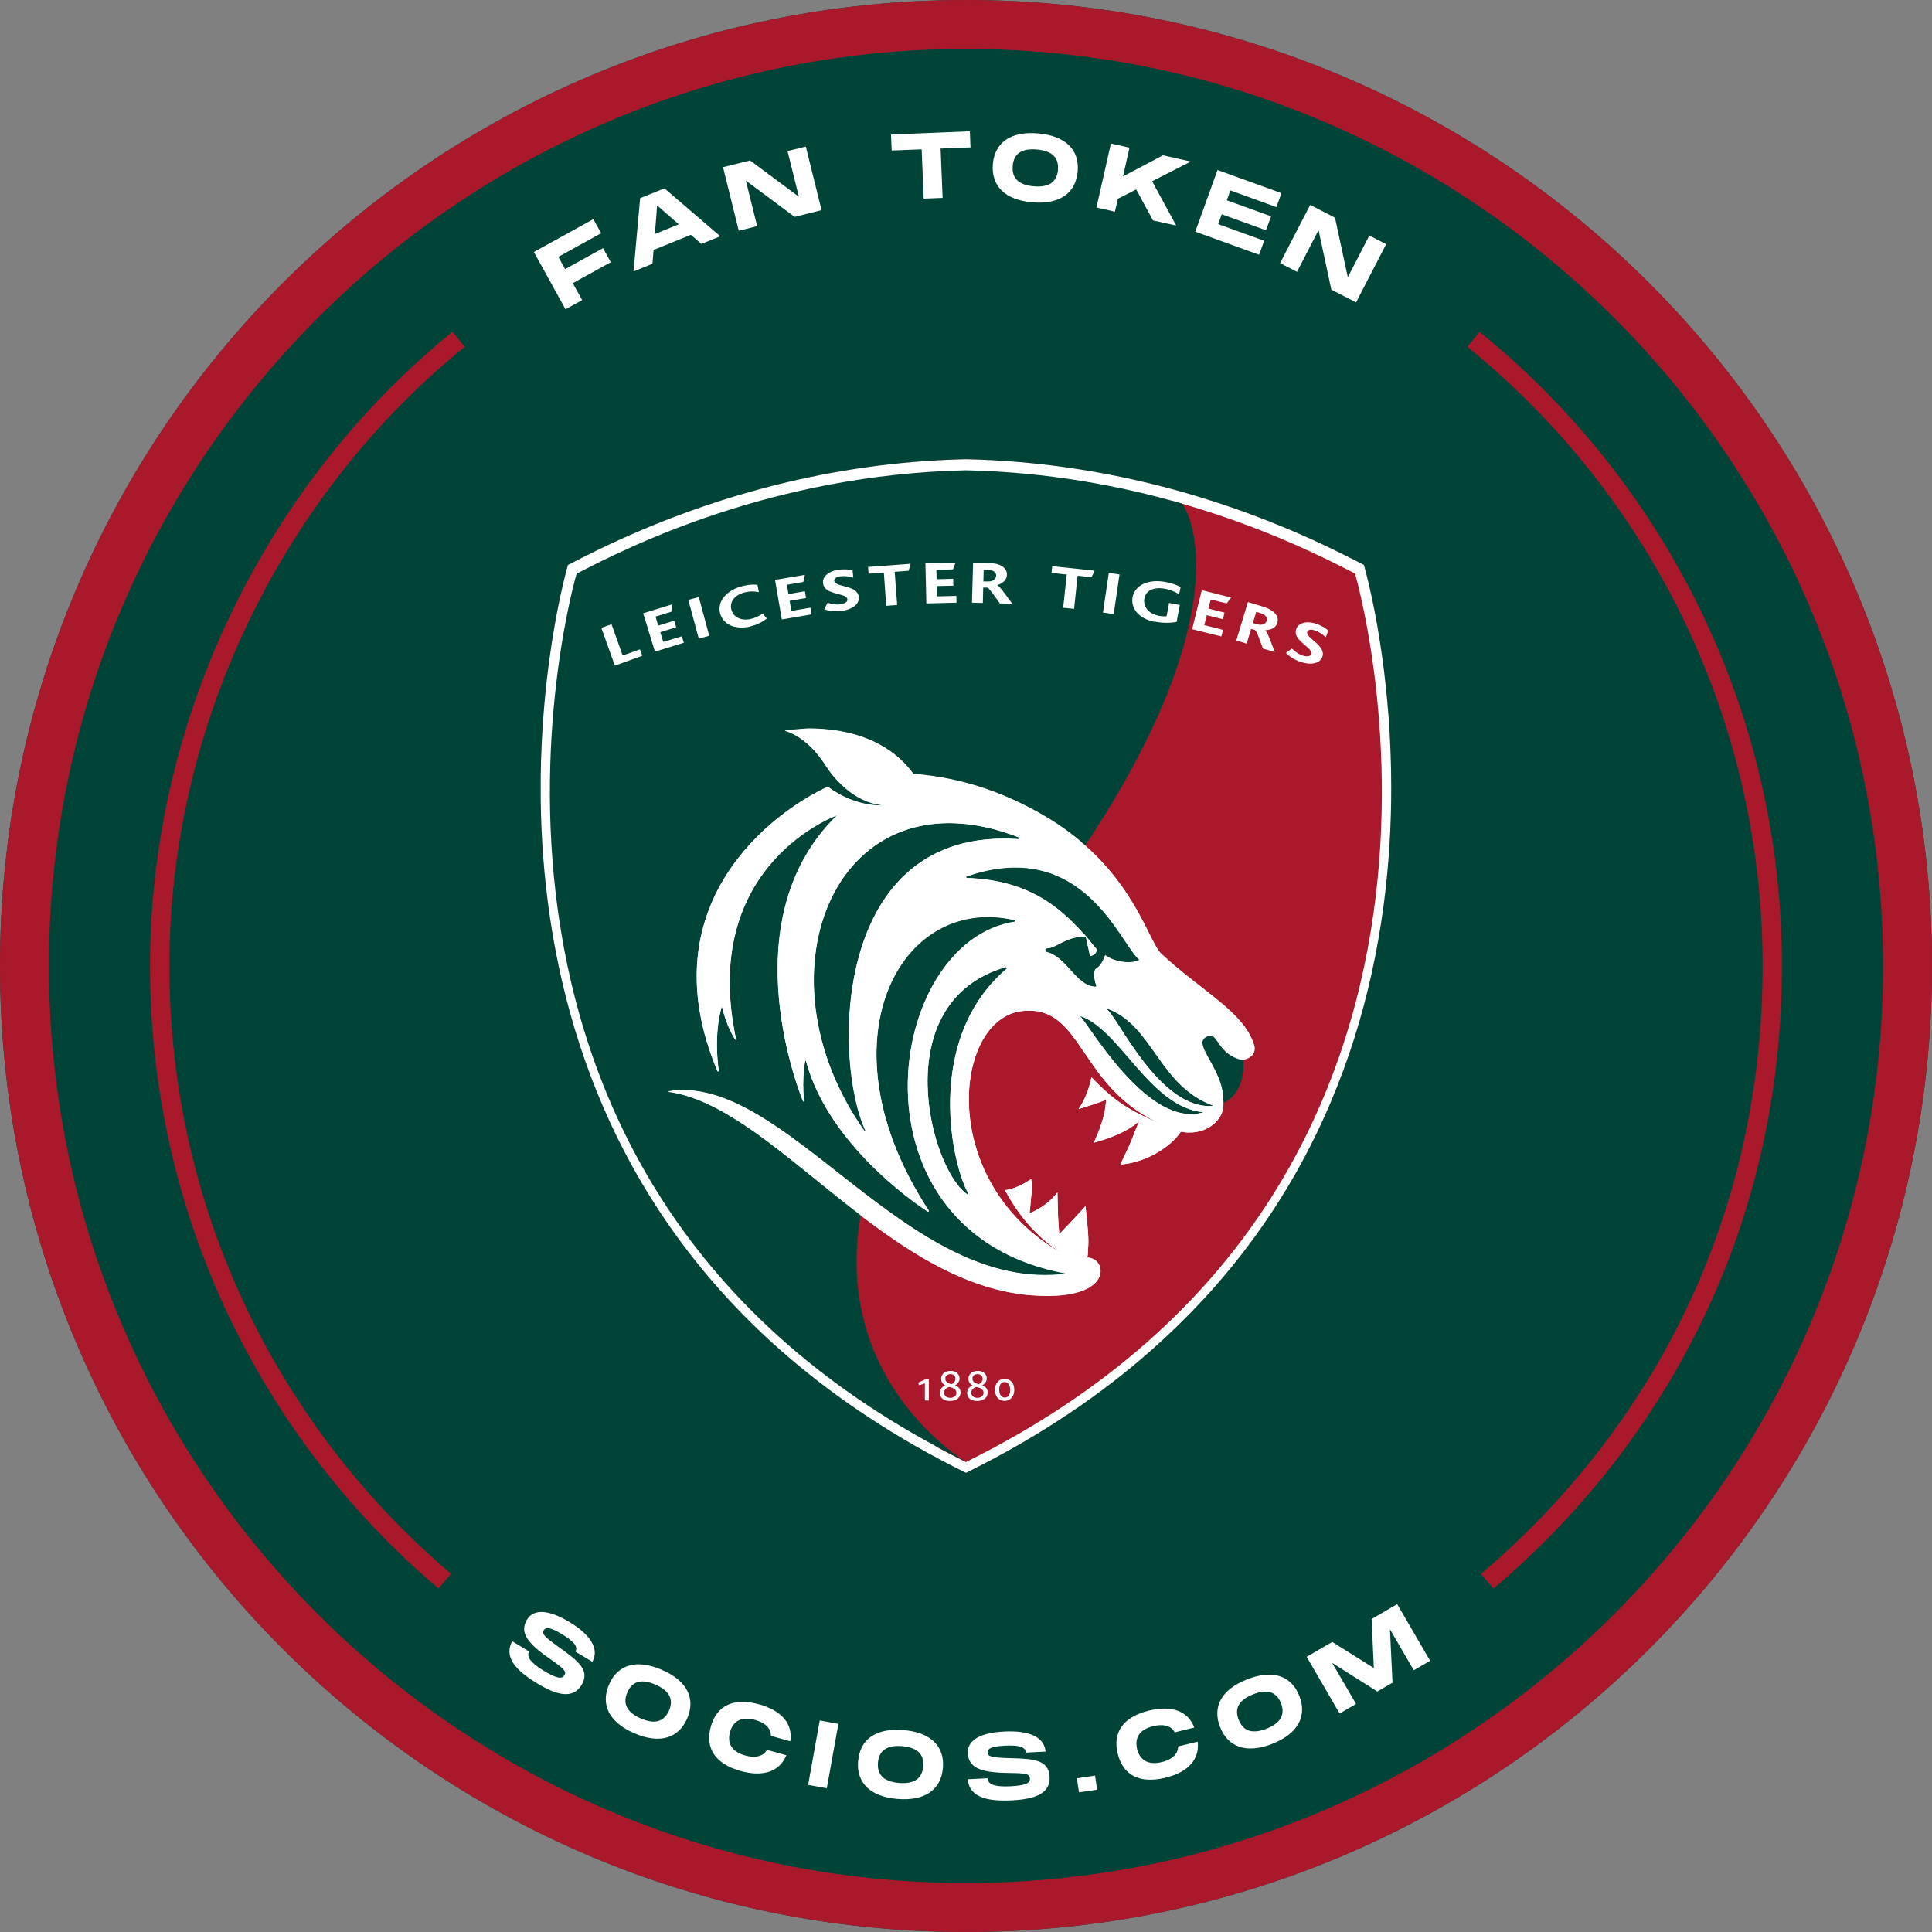 <svg width="100" height="100" viewBox="0 0 100 100" fill="none" xmlns="http://www.w3.org/2000/svg">
<rect x="0" y="0" width="100" height="100" fill="#808080" stroke="none"/>
<g clip-path="url(#clip0_1124_15576)">
<path d="M50 100C77.614 100 100 77.614 100 50C100 22.386 77.614 0 50 0C22.386 0 0 22.386 0 50C0 77.614 22.386 100 50 100Z" fill="#004438"/>
<path d="M50 2.533C76.171 2.533 97.467 23.829 97.467 50C97.467 76.171 76.171 97.467 50 97.467C23.829 97.467 2.533 76.171 2.533 50C2.533 23.829 23.829 2.533 50 2.533ZM50 0C22.386 0 0 22.386 0 50C0 77.614 22.386 100 50 100C77.614 100 100 77.614 100 50C100 22.386 77.614 0 50 0Z" fill="#AA182C"/>
<path d="M49.91 23.771C42.809 23.938 37 25.824 33.2 27.438C31.519 28.152 30.229 28.809 29.395 29.243C29.395 29.243 29.214 29.867 28.976 30.976C28.809 31.776 28.614 32.824 28.443 34.081C28.209 35.776 28.019 37.848 27.986 40.167V41.414C28.086 49.033 30.029 58.948 37.695 67.243C38.638 68.267 39.671 69.267 40.8 70.233C43.352 72.424 46.391 74.457 50 76.233C50.057 76.205 50.109 76.181 50.162 76.152C53.876 74.305 56.981 72.191 59.571 69.905C60.552 69.038 61.457 68.152 62.3 67.243C70.167 58.724 72.01 48.51 72.01 40.814V40.762C72.01 38.2 71.805 35.919 71.552 34.076C71.381 32.824 71.186 31.771 71.014 30.971C70.781 29.862 70.595 29.238 70.595 29.238C69.819 28.838 68.652 28.238 67.143 27.586C63.352 25.943 57.405 23.943 50.081 23.771H49.905H49.91Z" fill="#12100B"/>
<path d="M70.152 29.695C68.609 28.895 65.471 27.305 61.157 26.062C60.976 26.009 60.795 25.957 60.609 25.91L60.957 26.262C61.005 26.309 64.281 31.1 55.976 43.6C56.048 43.662 56.119 43.719 56.186 43.781C58.886 46.176 59.51 48.809 60.114 49.376C62.229 51.333 64.362 52.376 64.895 54.048C65.057 54.529 64.71 54.8 64.367 54.843C64.319 54.848 64.271 54.852 64.224 54.843C64.176 54.843 64.133 54.829 64.091 54.819V54.857C64.095 54.914 64.1 54.986 64.1 55.057C64.1 55.571 63.99 56.433 63.314 56.819C63.314 56.838 63.314 56.852 63.314 56.871C63.314 56.9 63.314 56.933 63.319 56.967C63.319 56.995 63.319 57.024 63.319 57.052C63.319 57.152 63.319 57.257 63.309 57.367C63.181 58.119 62.291 58.805 61.119 58.581C60.719 59.181 59.605 60.124 57.99 60.286C57.986 60.267 58.419 59.367 58.419 59.367C58.419 59.367 58.567 59.033 58.962 58.024C58.948 58.024 58.433 58.662 56.605 59.152C56.605 59.152 57.229 57.938 57.243 56.929C57.224 56.929 57.005 57.052 55.824 57.41C56.124 56.967 56.357 56.433 56.49 55.767C57.629 56.933 58.286 57.448 60.371 58.3C55.752 56.438 56.143 51.943 52.876 52.338C49.343 52.767 48.476 61.171 54.929 64.857C53.581 63.986 52.648 62.795 52.019 61.609C52.752 61.51 53.329 61.038 53.357 61.043C53.49 61.181 53.324 62.309 53.291 62.8C54.314 62.386 54.709 61.719 54.729 61.724C54.757 62.9 54.748 62.952 54.824 63.881C55.533 63.167 56.157 62.462 56.157 62.462H56.186C56.371 64.238 56.343 64.191 56.3 64.9C56.295 64.99 56.286 65.052 56.276 65.091C56.352 65.1 56.443 65.124 56.548 65.162C57.329 65.467 57.367 67.352 53.395 67.048C50.167 66.805 47.252 64.981 44.548 62.914C44.462 62.848 44.376 62.786 44.291 62.719C43.99 64.367 43.971 65.957 44.238 67.49C44.881 71.21 47.048 73.643 48.49 74.9C48.981 75.162 49.481 75.419 49.99 75.676C79.4 61.167 70.143 29.714 70.143 29.714" fill="#12100B"/>
<path d="M64.362 54.829C64.314 54.833 64.267 54.838 64.219 54.829C64.171 54.829 64.124 54.814 64.086 54.8C63.109 54.467 63.019 53.605 62.671 53.59C62.648 53.59 62.624 53.59 62.6 53.6C62.495 53.629 62.414 53.667 62.357 53.709C62.357 53.709 62.357 53.709 62.352 53.709C62.333 53.724 62.319 53.738 62.309 53.752C62.309 53.752 62.309 53.752 62.305 53.757C62.291 53.771 62.281 53.786 62.271 53.805C62.271 53.805 62.271 53.809 62.267 53.814C62.257 53.829 62.252 53.848 62.248 53.862C62.248 53.862 62.248 53.867 62.248 53.871C62.248 53.891 62.238 53.91 62.238 53.924C62.238 53.924 62.238 53.929 62.238 53.933C62.238 53.952 62.238 53.971 62.238 53.99V54C62.238 54.019 62.243 54.043 62.248 54.062C62.248 54.062 62.248 54.067 62.248 54.071C62.252 54.095 62.257 54.119 62.267 54.143C62.267 54.143 62.267 54.148 62.267 54.152C62.276 54.176 62.286 54.205 62.295 54.229C62.295 54.229 62.295 54.233 62.295 54.238C62.305 54.267 62.319 54.295 62.329 54.324C62.433 54.557 62.605 54.843 62.776 55.171C62.776 55.176 62.781 55.186 62.786 55.191C62.805 55.224 62.819 55.257 62.838 55.291C62.843 55.305 62.852 55.314 62.857 55.329C62.871 55.357 62.886 55.391 62.905 55.419C62.914 55.433 62.919 55.452 62.929 55.467C62.943 55.495 62.957 55.524 62.971 55.557C62.981 55.576 62.99 55.595 62.995 55.614C63.01 55.643 63.019 55.671 63.033 55.7C63.043 55.724 63.052 55.743 63.062 55.762C63.071 55.791 63.081 55.819 63.095 55.848C63.105 55.871 63.114 55.895 63.124 55.919C63.133 55.952 63.148 55.981 63.157 56.014C63.171 56.057 63.186 56.105 63.2 56.148C63.209 56.176 63.219 56.205 63.224 56.233C63.233 56.262 63.238 56.291 63.243 56.319C63.248 56.348 63.257 56.371 63.262 56.4C63.267 56.429 63.271 56.457 63.276 56.486C63.281 56.514 63.286 56.543 63.291 56.571C63.291 56.6 63.3 56.629 63.3 56.657C63.3 56.686 63.309 56.714 63.309 56.748C63.309 56.776 63.309 56.805 63.314 56.833C63.314 56.862 63.314 56.895 63.319 56.929C63.319 56.957 63.319 56.986 63.319 57.014C63.319 57.038 63.319 57.067 63.319 57.09C63.333 57.086 63.348 57.081 63.367 57.071C64.352 56.581 64.395 55.338 64.367 54.8L64.362 54.829Z" fill="#12100B"/>
<path d="M52.729 43.433L52.743 43.348C43.352 39.681 38.886 50.329 44.762 58.571L44.8 58.538C43.119 54.981 42.995 42.748 52.729 43.438" fill="#12100B"/>
<path d="M56.191 48.448L56.219 48.476L56.738 49.109C56.814 49.405 56.419 49.49 56.419 49.49L56.195 48.476C55.086 48.467 54.671 49.119 54.105 49.086C54.105 49.171 54.105 49.143 54.09 49.252C55.238 49.471 55.667 51.067 56.733 51.067C56.743 51.038 56.743 51.024 56.743 51.024C56.743 51.024 56.529 50.433 56.695 50.157C56.976 50 57.129 49.652 57.2 49.433C57.695 49.805 58.543 49.895 58.938 49.7C58.967 49.667 58.948 49.691 58.967 49.667C57.995 48.9 56.067 43.248 50 45.362C50.014 45.419 50.005 45.391 50.019 45.438C53.505 45.548 55.057 47.209 56.191 48.438" fill="#12100B"/>
<path d="M50.095 61.838C50.095 61.838 50.109 61.819 50.133 61.8C49.305 60.438 47.762 53.824 52.119 50.124C52.086 50.076 52.105 50.1 52.071 50.052C45.805 51.852 48.167 60.624 50.095 61.838Z" fill="#12100B"/>
<path d="M62.3 57.567C59.495 57.314 57.952 53.214 55.881 52.576C56.286 52.876 59.381 58.467 62.3 57.567Z" fill="#12100B"/>
<path d="M61.152 26.057C58.01 25.152 54.238 24.433 49.995 24.343C39.929 24.562 32.505 28.314 29.843 29.695C29.843 29.695 20.586 61.152 49.995 75.657C49.995 75.657 43.052 71.576 44.548 62.895C43.1 61.786 41.714 60.614 40.371 59.571C40.357 59.562 40.348 59.552 40.333 59.543C40.271 59.495 40.205 59.443 40.143 59.395C40.109 59.367 40.071 59.343 40.038 59.314C39.981 59.271 39.924 59.229 39.867 59.186C39.824 59.152 39.786 59.124 39.743 59.09C39.691 59.052 39.638 59.01 39.581 58.971C39.533 58.938 39.49 58.905 39.443 58.871C39.391 58.833 39.343 58.795 39.291 58.762C39.243 58.729 39.195 58.695 39.148 58.657C39.1 58.624 39.052 58.59 39.005 58.552C38.948 58.514 38.895 58.476 38.838 58.438C38.795 58.41 38.757 58.381 38.714 58.352C38.619 58.291 38.529 58.229 38.438 58.167C38.405 58.143 38.367 58.119 38.333 58.1C38.271 58.062 38.214 58.019 38.152 57.986C38.109 57.962 38.071 57.933 38.029 57.91C37.976 57.876 37.919 57.843 37.862 57.809C37.819 57.786 37.776 57.757 37.738 57.733C37.686 57.7 37.629 57.671 37.576 57.638C37.533 57.614 37.495 57.59 37.452 57.567C37.395 57.533 37.343 57.505 37.286 57.476C37.248 57.452 37.205 57.433 37.167 57.41C37.109 57.381 37.052 57.348 36.99 57.319C36.952 57.3 36.919 57.281 36.881 57.262C36.805 57.224 36.733 57.191 36.657 57.152C36.638 57.143 36.619 57.133 36.6 57.124C36.505 57.081 36.414 57.038 36.319 57C36.291 56.986 36.262 56.976 36.233 56.962C36.167 56.933 36.105 56.91 36.043 56.886C36.005 56.871 35.971 56.862 35.938 56.848C35.881 56.829 35.824 56.805 35.767 56.786C35.729 56.771 35.691 56.762 35.652 56.748C35.595 56.729 35.543 56.714 35.486 56.695C35.448 56.686 35.41 56.671 35.371 56.662C35.314 56.648 35.257 56.633 35.2 56.619C35.162 56.609 35.129 56.6 35.09 56.59C35.029 56.576 34.967 56.567 34.905 56.552C34.876 56.548 34.843 56.538 34.814 56.533C34.724 56.519 34.629 56.505 34.538 56.49C40.605 55.391 46.905 67.043 55.229 65.914C43.643 63.852 45.733 48.714 52.538 47.7C52.538 47.633 52.538 47.662 52.538 47.619C46.538 46.2 42.362 53.967 48.081 62.667C48.062 62.686 48.033 62.709 48.033 62.709C48.033 62.709 42.948 59.519 41.714 54.905L41.676 54.895C41.676 54.895 41.49 55.705 41.609 56.995C41.586 57.005 41.567 57 41.567 57C41.567 57 37.638 47.705 43.338 42.181C43.338 42.181 36.119 44.733 38.114 53.867C37.891 53.609 37.552 52.886 37.362 52.076C37.362 52.076 36.91 53.362 37.205 55.438C37.167 55.443 37.171 55.438 37.138 55.443C33.5 46.814 40 42.019 42.848 40.714C44.357 41.848 45.829 41.676 45.829 41.676C43.862 41.576 42.705 39.562 42.705 39.562C41.729 38.057 40.671 37.829 40.671 37.829C40.671 37.829 40.652 37.819 40.633 37.805C40.629 37.805 40.624 37.8 40.619 37.795L41.795 37.7C45 37.695 46.557 39.052 47.276 40.052C50.048 40.262 52.262 41.181 54.014 42.2C54.143 42.276 54.267 42.348 54.391 42.424C54.429 42.448 54.467 42.471 54.5 42.495C54.586 42.552 54.671 42.605 54.757 42.662C54.795 42.686 54.833 42.709 54.867 42.738C54.976 42.814 55.081 42.886 55.186 42.962C55.219 42.986 55.257 43.014 55.291 43.038C55.362 43.09 55.429 43.143 55.495 43.195C55.543 43.233 55.59 43.267 55.638 43.305C55.691 43.348 55.743 43.391 55.795 43.433C55.843 43.471 55.891 43.51 55.938 43.552C56.019 43.619 56.1 43.691 56.176 43.757C64.109 31.795 61.676 26.571 61.148 26.043" fill="#12100B"/>
<path d="M62.824 57.238C59.948 56.186 59.705 53.062 57.291 52.195C57.286 52.214 57.286 52.214 57.276 52.229C57.824 52.571 60.019 57.514 62.824 57.238Z" fill="#12100B"/>
<path d="M64.891 54.038C64.357 52.367 62.224 51.324 60.109 49.367C59.367 48.676 58.6 44.876 54.019 42.219C52.267 41.205 50.052 40.281 47.281 40.071C46.557 39.067 45 37.709 41.8 37.719L40.624 37.814C40.624 37.814 40.633 37.819 40.638 37.824C40.662 37.833 40.676 37.848 40.676 37.848C40.676 37.848 41.733 38.081 42.709 39.581C42.709 39.581 43.867 41.595 45.833 41.695C45.833 41.695 44.362 41.871 42.852 40.733C40 42.038 33.505 46.838 37.143 55.462C37.176 55.462 37.171 55.462 37.209 55.457C36.914 53.381 37.367 52.095 37.367 52.095C37.552 52.905 37.895 53.629 38.119 53.886C36.124 44.752 43.343 42.2 43.343 42.2C37.648 47.724 41.571 57.019 41.571 57.019C41.571 57.019 41.59 57.019 41.614 57.014C41.495 55.724 41.681 54.914 41.681 54.914L41.719 54.924C42.957 59.538 48.038 62.729 48.038 62.729C48.038 62.729 48.062 62.705 48.086 62.686C42.371 53.986 46.548 46.219 52.543 47.638C52.543 47.681 52.543 47.648 52.543 47.719C45.738 48.733 43.648 63.871 55.233 65.933C46.91 67.062 40.609 55.41 34.543 56.51C39.976 57.186 45.814 66.462 53.4 67.033C57.376 67.338 57.333 65.452 56.552 65.148C56.448 65.105 56.357 65.086 56.281 65.076C56.291 65.038 56.3 64.976 56.305 64.886C56.348 64.176 56.376 64.224 56.191 62.448H56.162C56.162 62.448 55.533 63.157 54.829 63.871C54.752 62.948 54.762 62.891 54.733 61.714C54.714 61.714 54.319 62.376 53.295 62.791C53.329 62.3 53.495 61.171 53.362 61.033C53.333 61.029 52.757 61.5 52.024 61.6C52.652 62.786 53.586 63.976 54.933 64.848C48.481 61.162 49.348 52.757 52.881 52.329C56.148 51.933 55.757 56.429 60.376 58.291C58.295 57.438 57.638 56.929 56.495 55.757C56.362 56.424 56.129 56.957 55.829 57.4C57.005 57.043 57.229 56.914 57.248 56.919C57.233 57.929 56.609 59.143 56.609 59.143C58.438 58.652 58.957 58.014 58.967 58.014C58.571 59.024 58.424 59.357 58.424 59.357C58.424 59.357 57.99 60.257 57.995 60.276C59.609 60.114 60.729 59.171 61.124 58.571C62.295 58.795 63.186 58.109 63.314 57.357C63.51 55.286 61.405 53.938 62.6 53.609C63.01 53.495 63.043 54.452 64.086 54.809C64.462 54.938 65.109 54.657 64.9 54.038M50.138 61.8C50.138 61.8 50.119 61.819 50.1 61.838C48.171 60.624 45.805 51.852 52.076 50.052C52.114 50.105 52.09 50.076 52.124 50.124C47.767 53.824 49.309 60.438 50.138 61.8ZM44.809 58.538L44.771 58.571C38.891 50.329 43.362 39.681 52.752 43.348L52.738 43.433C43.005 42.743 43.129 54.976 44.809 58.533M54.1 49.257C54.109 49.148 54.109 49.176 54.114 49.09C54.681 49.119 55.095 48.467 56.205 48.481L56.429 49.495C56.429 49.495 56.824 49.41 56.748 49.114L56.229 48.481L56.2 48.448C55.071 47.219 53.514 45.562 50.029 45.452C50.014 45.4 50.024 45.429 50.01 45.376C56.076 43.262 58.005 48.919 58.976 49.681C58.957 49.709 58.976 49.681 58.948 49.714C58.552 49.91 57.705 49.819 57.209 49.448C57.138 49.667 56.986 50.014 56.705 50.171C56.543 50.448 56.752 51.038 56.752 51.038C56.752 51.038 56.752 51.052 56.743 51.081C55.676 51.081 55.243 49.486 54.1 49.267M55.886 52.581C57.962 53.224 59.505 57.324 62.305 57.571C59.386 58.471 56.291 52.881 55.886 52.581ZM62.829 57.243C60.029 57.519 57.829 52.576 57.281 52.233C57.291 52.219 57.286 52.219 57.295 52.2C59.705 53.067 59.952 56.191 62.829 57.243Z" fill="#12100B"/>
<path d="M31.824 34.452L31.124 32.495L31.652 32.309L32.229 33.929L33.124 33.609L33.243 33.943L31.824 34.452Z" fill="#12100B"/>
<path d="M33.9 33.729L33.291 31.743L34.786 31.281L34.748 31.662L33.929 31.914L34.071 32.381L34.895 32.124L35 32.467L34.176 32.719L34.333 33.224L35.291 32.933L35.395 33.267L33.9 33.729Z" fill="#12100B"/>
<path d="M36.17 30.903L35.627 31.049L36.168 33.054L36.71 32.908L36.17 30.903Z" fill="#12100B"/>
<path d="M38.838 32.429C37.976 32.619 37.391 32.276 37.262 31.705C37.133 31.124 37.595 30.524 38.495 30.319C38.762 30.257 39.019 30.243 39.205 30.271L39.281 30.648C39.024 30.595 38.8 30.605 38.59 30.652C37.971 30.791 37.771 31.186 37.852 31.533C37.938 31.919 38.329 32.152 38.852 32.038C39.095 31.981 39.295 31.886 39.476 31.752L39.691 32.014C39.414 32.229 39.138 32.352 38.843 32.419" fill="#12100B"/>
<path d="M40.467 32.062L40.114 30.014L41.662 29.752L41.576 30.124L40.728 30.267L40.809 30.748L41.662 30.6L41.719 30.952L40.871 31.1L40.962 31.619L41.948 31.452L42.005 31.8L40.467 32.062Z" fill="#12100B"/>
<path d="M43.538 31.624C43.152 31.671 42.862 31.61 42.662 31.533L42.838 31.195C43.014 31.257 43.229 31.309 43.471 31.281C43.667 31.257 43.881 31.176 43.862 31.019C43.829 30.748 43.171 30.781 42.814 30.533C42.7 30.452 42.619 30.348 42.6 30.186C42.562 29.871 42.848 29.557 43.438 29.486C43.724 29.452 43.967 29.476 44.129 29.529L44.167 29.9C43.929 29.833 43.729 29.8 43.51 29.829C43.309 29.852 43.167 29.943 43.181 30.062C43.224 30.419 44.371 30.248 44.452 30.895C44.5 31.271 44.095 31.557 43.548 31.624" fill="#12100B"/>
<path d="M47.033 29.543L46.309 29.595L46.438 31.314L45.871 31.357L45.748 29.633L44.957 29.695L44.933 29.343L47.133 29.181L47.033 29.543Z" fill="#12100B"/>
<path d="M47.948 31.233L47.9 29.152L49.462 29.119L49.324 29.471L48.467 29.495L48.481 29.981L49.338 29.957L49.348 30.314L48.486 30.333L48.5 30.867L49.5 30.843L49.51 31.195L47.948 31.233Z" fill="#12100B"/>
<path d="M51.752 31.233C51.357 30.681 51.2 30.448 51.1 30.414H50.891L50.871 31.209L50.309 31.195L50.367 29.119L51.152 29.138C51.876 29.157 52.129 29.438 52.119 29.762C52.109 30.033 51.867 30.209 51.614 30.286C51.748 30.352 52 30.709 52.395 31.248L51.757 31.233H51.752ZM51.152 29.5H50.914L50.9 30.095H51.138C51.376 30.11 51.557 29.971 51.562 29.795C51.567 29.633 51.424 29.509 51.157 29.5" fill="#12100B"/>
<path d="M56.495 29.876L55.776 29.8L55.595 31.514L55.029 31.457L55.214 29.738L54.424 29.657L54.462 29.305L56.657 29.538L56.495 29.876Z" fill="#12100B"/>
<path d="M57.39 29.651L57.089 31.706L57.645 31.787L57.946 29.733L57.39 29.651Z" fill="#12100B"/>
<path d="M59.767 32.186C58.924 32.024 58.51 31.467 58.624 30.895C58.738 30.3 59.429 29.952 60.333 30.124C60.681 30.191 60.905 30.281 61.109 30.381L61.029 30.762C60.829 30.633 60.6 30.533 60.338 30.481C59.633 30.343 59.3 30.619 59.233 30.981C59.157 31.371 59.429 31.767 59.981 31.871C60.133 31.9 60.276 31.91 60.381 31.895L60.514 31.209L61.067 31.314L60.9 32.186C60.6 32.248 60.219 32.262 59.781 32.176" fill="#12100B"/>
<path d="M61.705 32.567L62.205 30.548L63.724 30.929L63.495 31.233L62.667 31.029L62.548 31.5L63.381 31.709L63.295 32.052L62.462 31.843L62.333 32.357L63.305 32.6L63.219 32.943L61.705 32.567Z" fill="#12100B"/>
<path d="M65.371 33.571C65.133 32.938 65.048 32.667 64.957 32.609L64.757 32.548L64.529 33.314L63.99 33.152L64.591 31.162L65.343 31.39C66.033 31.6 66.205 31.938 66.114 32.248C66.033 32.51 65.752 32.609 65.486 32.619C65.6 32.719 65.748 33.129 65.981 33.752L65.367 33.567L65.371 33.571ZM65.252 31.738L65.024 31.671L64.848 32.248L65.076 32.314C65.305 32.381 65.514 32.3 65.567 32.129C65.614 31.976 65.51 31.814 65.252 31.738Z" fill="#12100B"/>
<path d="M67.309 34.257C66.943 34.129 66.71 33.948 66.562 33.791L66.867 33.567C67 33.7 67.167 33.838 67.4 33.924C67.586 33.986 67.814 34.005 67.867 33.857C67.957 33.6 67.352 33.338 67.133 32.962C67.067 32.843 67.038 32.709 67.091 32.557C67.195 32.257 67.591 32.105 68.152 32.295C68.424 32.391 68.629 32.519 68.752 32.638L68.624 32.986C68.438 32.819 68.276 32.705 68.067 32.633C67.876 32.567 67.71 32.581 67.667 32.695C67.548 33.033 68.657 33.386 68.443 34C68.319 34.357 67.829 34.438 67.309 34.257Z" fill="#12100B"/>
<path d="M47.871 72.49V71.605L47.562 71.7L47.533 71.562L47.914 71.386H48.076V72.49H47.871Z" fill="#12100B"/>
<path d="M49.172 72.514C48.838 72.514 48.648 72.357 48.648 72.091C48.648 71.876 48.8 71.762 48.924 71.71C48.795 71.629 48.714 71.529 48.714 71.362C48.714 71.138 48.895 70.957 49.209 70.957C49.524 70.957 49.667 71.171 49.667 71.348C49.667 71.548 49.51 71.662 49.438 71.705C49.609 71.771 49.719 71.891 49.719 72.081C49.719 72.324 49.514 72.514 49.176 72.514M49.114 71.79C49.024 71.819 48.867 71.919 48.867 72.081C48.867 72.262 49.014 72.352 49.191 72.352C49.357 72.352 49.505 72.257 49.505 72.095C49.505 71.909 49.314 71.819 49.119 71.79M49.257 71.648C49.338 71.6 49.457 71.51 49.457 71.367C49.457 71.243 49.362 71.124 49.195 71.124C49.038 71.124 48.929 71.219 48.929 71.352C48.929 71.543 49.095 71.609 49.257 71.648Z" fill="#12100B"/>
<path d="M50.581 72.514C50.248 72.514 50.057 72.357 50.057 72.091C50.057 71.876 50.209 71.762 50.333 71.71C50.205 71.629 50.124 71.529 50.124 71.362C50.124 71.138 50.305 70.957 50.619 70.957C50.933 70.957 51.076 71.171 51.076 71.348C51.076 71.548 50.914 71.662 50.843 71.705C51.014 71.771 51.124 71.891 51.124 72.081C51.124 72.324 50.919 72.514 50.581 72.514ZM50.519 71.79C50.429 71.819 50.271 71.919 50.271 72.081C50.271 72.262 50.414 72.352 50.595 72.352C50.762 72.352 50.91 72.257 50.91 72.095C50.91 71.909 50.719 71.819 50.524 71.79M50.662 71.648C50.748 71.6 50.862 71.51 50.862 71.367C50.862 71.243 50.767 71.124 50.6 71.124C50.443 71.124 50.333 71.219 50.333 71.352C50.333 71.543 50.505 71.609 50.662 71.648Z" fill="#12100B"/>
<path d="M51.5 71.938C51.5 71.6 51.7 71.367 52 71.367C52.3 71.367 52.5 71.6 52.5 71.938C52.5 72.276 52.3 72.51 51.995 72.51C51.691 72.51 51.5 72.281 51.5 71.938ZM52 71.533C51.809 71.533 51.719 71.691 51.719 71.929C51.719 72.167 51.819 72.338 52.01 72.338C52.2 72.338 52.286 72.176 52.286 71.938C52.286 71.7 52.181 71.533 52 71.533Z" fill="#12100B"/>
<path d="M49.91 23.771C42.809 23.938 37 25.824 33.2 27.438C31.519 28.152 30.229 28.809 29.395 29.243C29.395 29.243 29.214 29.867 28.976 30.976C28.809 31.776 28.614 32.824 28.443 34.081C28.209 35.776 28.019 37.848 27.986 40.167V41.414C28.086 49.033 30.029 58.948 37.695 67.243C38.638 68.267 39.671 69.267 40.8 70.233C43.352 72.424 46.391 74.457 50 76.233C50.057 76.205 50.109 76.181 50.162 76.152C53.876 74.305 56.981 72.191 59.571 69.905C60.552 69.038 61.457 68.152 62.3 67.243C70.167 58.724 72.01 48.51 72.01 40.814V40.762C72.01 38.2 71.805 35.919 71.552 34.076C71.381 32.824 71.186 31.771 71.014 30.971C70.781 29.862 70.595 29.238 70.595 29.238C69.819 28.838 68.652 28.238 67.143 27.586C63.352 25.943 57.405 23.943 50.081 23.771H49.905H49.91Z" fill="white"/>
<path d="M70.152 29.695C68.609 28.895 65.471 27.305 61.157 26.062C60.976 26.009 60.795 25.957 60.609 25.91L60.957 26.262C61.005 26.309 64.281 31.1 55.976 43.6C56.048 43.662 56.119 43.719 56.186 43.781C58.886 46.176 59.51 48.809 60.114 49.376C62.229 51.333 64.362 52.376 64.895 54.048C65.057 54.529 64.71 54.8 64.367 54.843C64.319 54.848 64.271 54.852 64.224 54.843C64.176 54.843 64.133 54.829 64.091 54.819V54.857C64.095 54.914 64.1 54.986 64.1 55.057C64.1 55.571 63.99 56.433 63.314 56.819C63.314 56.838 63.314 56.852 63.314 56.871C63.314 56.9 63.314 56.933 63.319 56.967C63.319 56.995 63.319 57.024 63.319 57.052C63.319 57.152 63.319 57.257 63.309 57.367C63.181 58.119 62.291 58.805 61.119 58.581C60.719 59.181 59.605 60.124 57.99 60.286C57.986 60.267 58.419 59.367 58.419 59.367C58.419 59.367 58.567 59.033 58.962 58.024C58.948 58.024 58.433 58.662 56.605 59.152C56.605 59.152 57.229 57.938 57.243 56.929C57.224 56.929 57.005 57.052 55.824 57.41C56.124 56.967 56.357 56.433 56.49 55.767C57.629 56.933 58.286 57.448 60.371 58.3C55.752 56.438 56.143 51.943 52.876 52.338C49.343 52.767 48.476 61.171 54.929 64.857C53.581 63.986 52.648 62.795 52.019 61.609C52.752 61.51 53.329 61.038 53.357 61.043C53.49 61.181 53.324 62.309 53.291 62.8C54.314 62.386 54.709 61.719 54.729 61.724C54.757 62.9 54.748 62.952 54.824 63.881C55.533 63.167 56.157 62.462 56.157 62.462H56.186C56.371 64.238 56.343 64.191 56.3 64.9C56.295 64.99 56.286 65.052 56.276 65.091C56.352 65.1 56.443 65.124 56.548 65.162C57.329 65.467 57.367 67.352 53.395 67.048C50.167 66.805 47.252 64.981 44.548 62.914C44.462 62.848 44.376 62.786 44.291 62.719C43.99 64.367 43.971 65.957 44.238 67.49C44.881 71.21 47.048 73.643 48.49 74.9C48.981 75.162 49.481 75.419 49.99 75.676C79.4 61.167 70.143 29.714 70.143 29.714" fill="#AA182C"/>
<path d="M64.362 54.829C64.314 54.833 64.267 54.838 64.219 54.829C64.171 54.829 64.124 54.814 64.086 54.8C63.109 54.467 63.019 53.605 62.671 53.59C62.648 53.59 62.624 53.59 62.6 53.6C62.495 53.629 62.414 53.667 62.357 53.709C62.357 53.709 62.357 53.709 62.352 53.709C62.333 53.724 62.319 53.738 62.309 53.752C62.309 53.752 62.309 53.752 62.305 53.757C62.291 53.771 62.281 53.786 62.271 53.805C62.271 53.805 62.271 53.809 62.267 53.814C62.257 53.829 62.252 53.848 62.248 53.862C62.248 53.862 62.248 53.867 62.248 53.871C62.248 53.891 62.238 53.91 62.238 53.924C62.238 53.924 62.238 53.929 62.238 53.933C62.238 53.952 62.238 53.971 62.238 53.99V54C62.238 54.019 62.243 54.043 62.248 54.062C62.248 54.062 62.248 54.067 62.248 54.071C62.252 54.095 62.257 54.119 62.267 54.143C62.267 54.143 62.267 54.148 62.267 54.152C62.276 54.176 62.286 54.205 62.295 54.229C62.295 54.229 62.295 54.233 62.295 54.238C62.305 54.267 62.319 54.295 62.329 54.324C62.433 54.557 62.605 54.843 62.776 55.171C62.776 55.176 62.781 55.186 62.786 55.191C62.805 55.224 62.819 55.257 62.838 55.291C62.843 55.305 62.852 55.314 62.857 55.329C62.871 55.357 62.886 55.391 62.905 55.419C62.914 55.433 62.919 55.452 62.929 55.467C62.943 55.495 62.957 55.524 62.971 55.557C62.981 55.576 62.99 55.595 62.995 55.614C63.01 55.643 63.019 55.671 63.033 55.7C63.043 55.724 63.052 55.743 63.062 55.762C63.071 55.791 63.081 55.819 63.095 55.848C63.105 55.871 63.114 55.895 63.124 55.919C63.133 55.952 63.148 55.981 63.157 56.014C63.171 56.057 63.186 56.105 63.2 56.148C63.209 56.176 63.219 56.205 63.224 56.233C63.233 56.262 63.238 56.291 63.243 56.319C63.248 56.348 63.257 56.371 63.262 56.4C63.267 56.429 63.271 56.457 63.276 56.486C63.281 56.514 63.286 56.543 63.291 56.571C63.291 56.6 63.3 56.629 63.3 56.657C63.3 56.686 63.309 56.714 63.309 56.748C63.309 56.776 63.309 56.805 63.314 56.833C63.314 56.862 63.314 56.895 63.319 56.929C63.319 56.957 63.319 56.986 63.319 57.014C63.319 57.038 63.319 57.067 63.319 57.09C63.333 57.086 63.348 57.081 63.367 57.071C64.352 56.581 64.395 55.338 64.367 54.8L64.362 54.829Z" fill="#004438"/>
<path d="M52.729 43.433L52.743 43.348C43.352 39.681 38.886 50.329 44.762 58.571L44.8 58.538C43.119 54.981 42.995 42.748 52.729 43.438" fill="#004438"/>
<path d="M56.191 48.448L56.219 48.476L56.738 49.109C56.814 49.405 56.419 49.49 56.419 49.49L56.195 48.476C55.086 48.467 54.671 49.119 54.105 49.086C54.105 49.171 54.105 49.143 54.09 49.252C55.238 49.471 55.667 51.067 56.733 51.067C56.743 51.038 56.743 51.024 56.743 51.024C56.743 51.024 56.529 50.433 56.695 50.157C56.976 50 57.129 49.652 57.2 49.433C57.695 49.805 58.543 49.895 58.938 49.7C58.967 49.667 58.948 49.691 58.967 49.667C57.995 48.9 56.067 43.248 50 45.362C50.014 45.419 50.005 45.391 50.019 45.438C53.505 45.548 55.057 47.209 56.191 48.438" fill="#004438"/>
<path d="M50.095 61.838C50.095 61.838 50.109 61.819 50.133 61.8C49.305 60.438 47.762 53.824 52.119 50.124C52.086 50.076 52.105 50.1 52.071 50.052C45.805 51.852 48.167 60.624 50.095 61.838Z" fill="#004438"/>
<path d="M62.3 57.567C59.495 57.314 57.952 53.214 55.881 52.576C56.286 52.876 59.381 58.467 62.3 57.567Z" fill="#004438"/>
<path d="M61.152 26.057C58.01 25.152 54.238 24.433 49.995 24.343C39.929 24.562 32.505 28.314 29.843 29.695C29.843 29.695 20.586 61.152 49.995 75.657C49.995 75.657 43.052 71.576 44.548 62.895C43.1 61.786 41.714 60.614 40.371 59.571C40.357 59.562 40.348 59.552 40.333 59.543C40.271 59.495 40.205 59.443 40.143 59.395C40.109 59.367 40.071 59.343 40.038 59.314C39.981 59.271 39.924 59.229 39.867 59.186C39.824 59.152 39.786 59.124 39.743 59.09C39.691 59.052 39.638 59.01 39.581 58.971C39.533 58.938 39.49 58.905 39.443 58.871C39.391 58.833 39.343 58.795 39.291 58.762C39.243 58.729 39.195 58.695 39.148 58.657C39.1 58.624 39.052 58.59 39.005 58.552C38.948 58.514 38.895 58.476 38.838 58.438C38.795 58.41 38.757 58.381 38.714 58.352C38.619 58.291 38.529 58.229 38.438 58.167C38.405 58.143 38.367 58.119 38.333 58.1C38.271 58.062 38.214 58.019 38.152 57.986C38.109 57.962 38.071 57.933 38.029 57.91C37.976 57.876 37.919 57.843 37.862 57.809C37.819 57.786 37.776 57.757 37.738 57.733C37.686 57.7 37.629 57.671 37.576 57.638C37.533 57.614 37.495 57.59 37.452 57.567C37.395 57.533 37.343 57.505 37.286 57.476C37.248 57.452 37.205 57.433 37.167 57.41C37.109 57.381 37.052 57.348 36.99 57.319C36.952 57.3 36.919 57.281 36.881 57.262C36.805 57.224 36.733 57.191 36.657 57.152C36.638 57.143 36.619 57.133 36.6 57.124C36.505 57.081 36.414 57.038 36.319 57C36.291 56.986 36.262 56.976 36.233 56.962C36.167 56.933 36.105 56.91 36.043 56.886C36.005 56.871 35.971 56.862 35.938 56.848C35.881 56.829 35.824 56.805 35.767 56.786C35.729 56.771 35.691 56.762 35.652 56.748C35.595 56.729 35.543 56.714 35.486 56.695C35.448 56.686 35.41 56.671 35.371 56.662C35.314 56.648 35.257 56.633 35.2 56.619C35.162 56.609 35.129 56.6 35.09 56.59C35.029 56.576 34.967 56.567 34.905 56.552C34.876 56.548 34.843 56.538 34.814 56.533C34.724 56.519 34.629 56.505 34.538 56.49C40.605 55.391 46.905 67.043 55.229 65.914C43.643 63.852 45.733 48.714 52.538 47.7C52.538 47.633 52.538 47.662 52.538 47.619C46.538 46.2 42.362 53.967 48.081 62.667C48.062 62.686 48.033 62.709 48.033 62.709C48.033 62.709 42.948 59.519 41.714 54.905L41.676 54.895C41.676 54.895 41.49 55.705 41.609 56.995C41.586 57.005 41.567 57 41.567 57C41.567 57 37.638 47.705 43.338 42.181C43.338 42.181 36.119 44.733 38.114 53.867C37.891 53.609 37.552 52.886 37.362 52.076C37.362 52.076 36.91 53.362 37.205 55.438C37.167 55.443 37.171 55.438 37.138 55.443C33.5 46.814 40 42.019 42.848 40.714C44.357 41.848 45.829 41.676 45.829 41.676C43.862 41.576 42.705 39.562 42.705 39.562C41.729 38.057 40.671 37.829 40.671 37.829C40.671 37.829 40.652 37.819 40.633 37.805C40.629 37.805 40.624 37.8 40.619 37.795L41.795 37.7C45 37.695 46.557 39.052 47.276 40.052C50.048 40.262 52.262 41.181 54.014 42.2C54.143 42.276 54.267 42.348 54.391 42.424C54.429 42.448 54.467 42.471 54.5 42.495C54.586 42.552 54.671 42.605 54.757 42.662C54.795 42.686 54.833 42.709 54.867 42.738C54.976 42.814 55.081 42.886 55.186 42.962C55.219 42.986 55.257 43.014 55.291 43.038C55.362 43.09 55.429 43.143 55.495 43.195C55.543 43.233 55.59 43.267 55.638 43.305C55.691 43.348 55.743 43.391 55.795 43.433C55.843 43.471 55.891 43.51 55.938 43.552C56.019 43.619 56.1 43.691 56.176 43.757C64.109 31.795 61.676 26.571 61.148 26.043" fill="#004438"/>
<path d="M62.824 57.238C59.948 56.186 59.705 53.062 57.291 52.195C57.286 52.214 57.286 52.214 57.276 52.229C57.824 52.571 60.019 57.514 62.824 57.238Z" fill="#004438"/>
<path d="M64.891 54.038C64.357 52.367 62.224 51.324 60.109 49.367C59.367 48.676 58.6 44.876 54.019 42.219C52.267 41.205 50.052 40.281 47.281 40.071C46.557 39.067 45 37.709 41.8 37.719L40.624 37.814C40.624 37.814 40.633 37.819 40.638 37.824C40.662 37.833 40.676 37.848 40.676 37.848C40.676 37.848 41.733 38.081 42.709 39.581C42.709 39.581 43.867 41.595 45.833 41.695C45.833 41.695 44.362 41.871 42.852 40.733C40 42.038 33.505 46.838 37.143 55.462C37.176 55.462 37.171 55.462 37.209 55.457C36.914 53.381 37.367 52.095 37.367 52.095C37.552 52.905 37.895 53.629 38.119 53.886C36.124 44.752 43.343 42.2 43.343 42.2C37.648 47.724 41.571 57.019 41.571 57.019C41.571 57.019 41.59 57.019 41.614 57.014C41.495 55.724 41.681 54.914 41.681 54.914L41.719 54.924C42.957 59.538 48.038 62.729 48.038 62.729C48.038 62.729 48.062 62.705 48.086 62.686C42.371 53.986 46.548 46.219 52.543 47.638C52.543 47.681 52.543 47.648 52.543 47.719C45.738 48.733 43.648 63.871 55.233 65.933C46.91 67.062 40.609 55.41 34.543 56.51C39.976 57.186 45.814 66.462 53.4 67.033C57.376 67.338 57.333 65.452 56.552 65.148C56.448 65.105 56.357 65.086 56.281 65.076C56.291 65.038 56.3 64.976 56.305 64.886C56.348 64.176 56.376 64.224 56.191 62.448H56.162C56.162 62.448 55.533 63.157 54.829 63.871C54.752 62.948 54.762 62.891 54.733 61.714C54.714 61.714 54.319 62.376 53.295 62.791C53.329 62.3 53.495 61.171 53.362 61.033C53.333 61.029 52.757 61.5 52.024 61.6C52.652 62.786 53.586 63.976 54.933 64.848C48.481 61.162 49.348 52.757 52.881 52.329C56.148 51.933 55.757 56.429 60.376 58.291C58.295 57.438 57.638 56.929 56.495 55.757C56.362 56.424 56.129 56.957 55.829 57.4C57.005 57.043 57.229 56.914 57.248 56.919C57.233 57.929 56.609 59.143 56.609 59.143C58.438 58.652 58.957 58.014 58.967 58.014C58.571 59.024 58.424 59.357 58.424 59.357C58.424 59.357 57.99 60.257 57.995 60.276C59.609 60.114 60.729 59.171 61.124 58.571C62.295 58.795 63.186 58.109 63.314 57.357C63.51 55.286 61.405 53.938 62.6 53.609C63.01 53.495 63.043 54.452 64.086 54.809C64.462 54.938 65.109 54.657 64.9 54.038M50.138 61.8C50.138 61.8 50.119 61.819 50.1 61.838C48.171 60.624 45.805 51.852 52.076 50.052C52.114 50.105 52.09 50.076 52.124 50.124C47.767 53.824 49.309 60.438 50.138 61.8ZM44.809 58.538L44.771 58.571C38.891 50.329 43.362 39.681 52.752 43.348L52.738 43.433C43.005 42.743 43.129 54.976 44.809 58.533M54.1 49.257C54.109 49.148 54.109 49.176 54.114 49.09C54.681 49.119 55.095 48.467 56.205 48.481L56.429 49.495C56.429 49.495 56.824 49.41 56.748 49.114L56.229 48.481L56.2 48.448C55.071 47.219 53.514 45.562 50.029 45.452C50.014 45.4 50.024 45.429 50.01 45.376C56.076 43.262 58.005 48.919 58.976 49.681C58.957 49.709 58.976 49.681 58.948 49.714C58.552 49.91 57.705 49.819 57.209 49.448C57.138 49.667 56.986 50.014 56.705 50.171C56.543 50.448 56.752 51.038 56.752 51.038C56.752 51.038 56.752 51.052 56.743 51.081C55.676 51.081 55.243 49.486 54.1 49.267M55.886 52.581C57.962 53.224 59.505 57.324 62.305 57.571C59.386 58.471 56.291 52.881 55.886 52.581ZM62.829 57.243C60.029 57.519 57.829 52.576 57.281 52.233C57.291 52.219 57.286 52.219 57.295 52.2C59.705 53.067 59.952 56.191 62.829 57.243Z" fill="white"/>
<path d="M31.824 34.452L31.124 32.495L31.652 32.309L32.229 33.929L33.124 33.609L33.243 33.943L31.824 34.452Z" fill="white"/>
<path d="M33.9 33.729L33.291 31.743L34.786 31.281L34.748 31.662L33.929 31.914L34.071 32.381L34.895 32.124L35 32.467L34.176 32.719L34.333 33.224L35.291 32.933L35.395 33.267L33.9 33.729Z" fill="white"/>
<path d="M36.17 30.903L35.627 31.049L36.168 33.054L36.71 32.908L36.17 30.903Z" fill="white"/>
<path d="M38.838 32.429C37.976 32.619 37.391 32.276 37.262 31.705C37.133 31.124 37.595 30.524 38.495 30.319C38.762 30.257 39.019 30.243 39.205 30.271L39.281 30.648C39.024 30.595 38.8 30.605 38.59 30.652C37.971 30.791 37.771 31.186 37.852 31.533C37.938 31.919 38.329 32.152 38.852 32.038C39.095 31.981 39.295 31.886 39.476 31.752L39.691 32.014C39.414 32.229 39.138 32.352 38.843 32.419" fill="white"/>
<path d="M40.467 32.062L40.114 30.014L41.662 29.752L41.576 30.124L40.728 30.267L40.809 30.748L41.662 30.6L41.719 30.952L40.871 31.1L40.962 31.619L41.948 31.452L42.005 31.8L40.467 32.062Z" fill="white"/>
<path d="M43.538 31.624C43.152 31.671 42.862 31.61 42.662 31.533L42.838 31.195C43.014 31.257 43.229 31.309 43.471 31.281C43.667 31.257 43.881 31.176 43.862 31.019C43.829 30.748 43.171 30.781 42.814 30.533C42.7 30.452 42.619 30.348 42.6 30.186C42.562 29.871 42.848 29.557 43.438 29.486C43.724 29.452 43.967 29.476 44.129 29.529L44.167 29.9C43.929 29.833 43.729 29.8 43.51 29.829C43.309 29.852 43.167 29.943 43.181 30.062C43.224 30.419 44.371 30.248 44.452 30.895C44.5 31.271 44.095 31.557 43.548 31.624" fill="white"/>
<path d="M47.033 29.543L46.309 29.595L46.438 31.314L45.871 31.357L45.748 29.633L44.957 29.695L44.933 29.343L47.133 29.181L47.033 29.543Z" fill="white"/>
<path d="M47.948 31.233L47.9 29.152L49.462 29.119L49.324 29.471L48.467 29.495L48.481 29.981L49.338 29.957L49.348 30.314L48.486 30.333L48.5 30.867L49.5 30.843L49.51 31.195L47.948 31.233Z" fill="white"/>
<path d="M51.752 31.233C51.357 30.681 51.2 30.448 51.1 30.414H50.891L50.871 31.209L50.309 31.195L50.367 29.119L51.152 29.138C51.876 29.157 52.129 29.438 52.119 29.762C52.109 30.033 51.867 30.209 51.614 30.286C51.748 30.352 52 30.709 52.395 31.248L51.757 31.233H51.752ZM51.152 29.5H50.914L50.9 30.095H51.138C51.376 30.11 51.557 29.971 51.562 29.795C51.567 29.633 51.424 29.509 51.157 29.5" fill="white"/>
<path d="M56.495 29.876L55.776 29.8L55.595 31.514L55.029 31.457L55.214 29.738L54.424 29.657L54.462 29.305L56.657 29.538L56.495 29.876Z" fill="white"/>
<path d="M57.39 29.651L57.089 31.706L57.645 31.787L57.946 29.733L57.39 29.651Z" fill="white"/>
<path d="M59.767 32.186C58.924 32.024 58.51 31.467 58.624 30.895C58.738 30.3 59.429 29.952 60.333 30.124C60.681 30.191 60.905 30.281 61.109 30.381L61.029 30.762C60.829 30.633 60.6 30.533 60.338 30.481C59.633 30.343 59.3 30.619 59.233 30.981C59.157 31.371 59.429 31.767 59.981 31.871C60.133 31.9 60.276 31.91 60.381 31.895L60.514 31.209L61.067 31.314L60.9 32.186C60.6 32.248 60.219 32.262 59.781 32.176" fill="white"/>
<path d="M61.705 32.567L62.205 30.548L63.724 30.929L63.495 31.233L62.667 31.029L62.548 31.5L63.381 31.709L63.295 32.052L62.462 31.843L62.333 32.357L63.305 32.6L63.219 32.943L61.705 32.567Z" fill="white"/>
<path d="M65.371 33.571C65.133 32.938 65.048 32.667 64.957 32.609L64.757 32.548L64.529 33.314L63.99 33.152L64.591 31.162L65.343 31.39C66.033 31.6 66.205 31.938 66.114 32.248C66.033 32.51 65.752 32.609 65.486 32.619C65.6 32.719 65.748 33.129 65.981 33.752L65.367 33.567L65.371 33.571ZM65.252 31.738L65.024 31.671L64.848 32.248L65.076 32.314C65.305 32.381 65.514 32.3 65.567 32.129C65.614 31.976 65.51 31.814 65.252 31.738Z" fill="white"/>
<path d="M67.309 34.257C66.943 34.129 66.71 33.948 66.562 33.791L66.867 33.567C67 33.7 67.167 33.838 67.4 33.924C67.586 33.986 67.814 34.005 67.867 33.857C67.957 33.6 67.352 33.338 67.133 32.962C67.067 32.843 67.038 32.709 67.091 32.557C67.195 32.257 67.591 32.105 68.152 32.295C68.424 32.391 68.629 32.519 68.752 32.638L68.624 32.986C68.438 32.819 68.276 32.705 68.067 32.633C67.876 32.567 67.71 32.581 67.667 32.695C67.548 33.033 68.657 33.386 68.443 34C68.319 34.357 67.829 34.438 67.309 34.257Z" fill="white"/>
<path d="M47.871 72.49V71.605L47.562 71.7L47.533 71.562L47.914 71.386H48.076V72.49H47.871Z" fill="white"/>
<path d="M49.172 72.514C48.838 72.514 48.648 72.357 48.648 72.091C48.648 71.876 48.8 71.762 48.924 71.71C48.795 71.629 48.714 71.529 48.714 71.362C48.714 71.138 48.895 70.957 49.209 70.957C49.524 70.957 49.667 71.171 49.667 71.348C49.667 71.548 49.51 71.662 49.438 71.705C49.609 71.771 49.719 71.891 49.719 72.081C49.719 72.324 49.514 72.514 49.176 72.514M49.114 71.79C49.024 71.819 48.867 71.919 48.867 72.081C48.867 72.262 49.014 72.352 49.191 72.352C49.357 72.352 49.505 72.257 49.505 72.095C49.505 71.909 49.314 71.819 49.119 71.79M49.257 71.648C49.338 71.6 49.457 71.51 49.457 71.367C49.457 71.243 49.362 71.124 49.195 71.124C49.038 71.124 48.929 71.219 48.929 71.352C48.929 71.543 49.095 71.609 49.257 71.648Z" fill="white"/>
<path d="M50.581 72.514C50.248 72.514 50.057 72.357 50.057 72.091C50.057 71.876 50.209 71.762 50.333 71.71C50.205 71.629 50.124 71.529 50.124 71.362C50.124 71.138 50.305 70.957 50.619 70.957C50.933 70.957 51.076 71.171 51.076 71.348C51.076 71.548 50.914 71.662 50.843 71.705C51.014 71.771 51.124 71.891 51.124 72.081C51.124 72.324 50.919 72.514 50.581 72.514ZM50.519 71.79C50.429 71.819 50.271 71.919 50.271 72.081C50.271 72.262 50.414 72.352 50.595 72.352C50.762 72.352 50.91 72.257 50.91 72.095C50.91 71.909 50.719 71.819 50.524 71.79M50.662 71.648C50.748 71.6 50.862 71.51 50.862 71.367C50.862 71.243 50.767 71.124 50.6 71.124C50.443 71.124 50.333 71.219 50.333 71.352C50.333 71.543 50.505 71.609 50.662 71.648Z" fill="white"/>
<path d="M51.5 71.938C51.5 71.6 51.7 71.367 52 71.367C52.3 71.367 52.5 71.6 52.5 71.938C52.5 72.276 52.3 72.51 51.995 72.51C51.691 72.51 51.5 72.281 51.5 71.938ZM52 71.533C51.809 71.533 51.719 71.691 51.719 71.929C51.719 72.167 51.819 72.338 52.01 72.338C52.2 72.338 52.286 72.176 52.286 71.938C52.286 71.7 52.181 71.533 52 71.533Z" fill="white"/>
<path d="M30.709 11.338L31.114 12.071L28.9 13.295L29.248 13.929L31.214 12.843L31.614 13.571L29.648 14.657L30.133 15.533L29.271 16.009L27.633 13.043L30.709 11.343V11.338Z" fill="white"/>
<path d="M36.3 12.624L35.762 12.152L33.829 12.938L33.771 13.652L32.791 14.052L33.133 10.257L34.391 9.748L37.281 12.229L36.305 12.624H36.3ZM33.895 12.114L35.133 11.61L34.014 10.633L33.895 12.114Z" fill="white"/>
<path d="M41.348 10.176L40.762 7.819L41.709 7.586L42.524 10.876L41.129 11.224L38.605 9.348L39.19 11.705L38.238 11.943L37.424 8.652L38.824 8.305L41.348 10.181V10.176Z" fill="white"/>
<path d="M46.119 6.962L50.2 6.795L50.233 7.629L48.686 7.69L48.79 10.243L47.809 10.281L47.705 7.729L46.152 7.79L46.119 6.957V6.962Z" fill="white"/>
<path d="M51.39 8.495C51.486 7.376 52.314 6.781 53.738 6.905C55.157 7.029 55.876 7.757 55.781 8.871C55.686 9.99 54.852 10.595 53.433 10.471C52.01 10.348 51.295 9.619 51.39 8.495ZM54.757 8.786C54.809 8.2 54.505 7.81 53.667 7.738C52.833 7.667 52.467 7.99 52.419 8.586C52.367 9.181 52.676 9.571 53.505 9.643C54.338 9.714 54.709 9.381 54.762 8.79L54.757 8.786Z" fill="white"/>
<path d="M61.624 8.367L59.633 9.381L60.881 11.676L59.676 11.405L58.809 9.805L57.862 10.286L57.709 10.957L56.752 10.738L57.5 7.429L58.462 7.643L58.129 9.129L60.195 8.038L61.633 8.362L61.624 8.367Z" fill="white"/>
<path d="M66.329 9.995L66.067 10.719L63.686 9.857L63.5 10.367L65.79 11.195L65.528 11.919L63.238 11.091L63.052 11.6L65.433 12.462L65.171 13.186L61.867 11.991L63.019 8.8L66.324 9.995H66.329Z" fill="white"/>
<path d="M69.762 14.352L70.876 12.191L71.748 12.638L70.19 15.652L68.909 14.991L68.248 11.909L67.133 14.071L66.257 13.619L67.814 10.605L69.1 11.267L69.762 14.348V14.352Z" fill="white"/>
<path d="M27.395 85.476C27.248 85.719 27.395 86.024 28.157 86.486C28.857 86.905 29.095 86.9 29.205 86.719C29.333 86.51 29.224 86.391 28.395 85.814C27.267 85.024 26.89 84.476 27.276 83.833C27.643 83.229 28.462 83.348 29.467 83.952C30.586 84.624 31.024 85.352 30.662 86.014L29.781 85.486C29.933 85.229 29.714 84.962 29.062 84.571C28.443 84.2 28.243 84.219 28.148 84.376C28.038 84.557 28.148 84.695 28.895 85.233C29.914 85.957 30.562 86.448 30.105 87.21C29.657 87.952 28.838 87.757 27.805 87.133C26.628 86.424 26.09 85.738 26.509 84.948L27.39 85.481L27.395 85.476Z" fill="white"/>
<path d="M31.524 87.191C31.971 86.157 32.943 85.862 34.257 86.429C35.567 86.995 36.014 87.914 35.571 88.943C35.124 89.976 34.143 90.281 32.833 89.714C31.519 89.148 31.076 88.229 31.524 87.191ZM34.629 88.538C34.862 87.995 34.695 87.533 33.924 87.195C33.157 86.862 32.705 87.057 32.471 87.6C32.233 88.148 32.405 88.614 33.167 88.948C33.933 89.281 34.395 89.081 34.629 88.533V88.538Z" fill="white"/>
<path d="M39.305 88.219C40.505 88.557 41.043 89.262 40.905 90.129L39.9 89.848C39.919 89.529 39.686 89.191 39.081 89.024C38.381 88.829 37.948 89.076 37.786 89.648C37.624 90.224 37.871 90.667 38.567 90.862C39.171 91.029 39.548 90.862 39.695 90.571L40.7 90.852C40.367 91.671 39.543 92 38.338 91.667C37.029 91.3 36.481 90.49 36.791 89.371C37.105 88.257 37.99 87.852 39.3 88.219H39.305Z" fill="white"/>
<path d="M43.395 89.229L42.795 92.562L41.829 92.386L42.429 89.052L43.395 89.229Z" fill="white"/>
<path d="M44.419 91.148C44.51 90.029 45.333 89.433 46.757 89.548C48.176 89.662 48.9 90.391 48.805 91.505C48.714 92.624 47.886 93.229 46.462 93.114C45.038 93 44.319 92.271 44.414 91.148H44.419ZM47.786 91.424C47.833 90.838 47.529 90.452 46.691 90.381C45.857 90.314 45.495 90.643 45.443 91.233C45.395 91.829 45.705 92.214 46.533 92.286C47.367 92.352 47.738 92.019 47.786 91.424Z" fill="white"/>
<path d="M51.119 92.048C51.133 92.333 51.424 92.505 52.314 92.457C53.129 92.414 53.324 92.276 53.309 92.062C53.295 91.814 53.143 91.781 52.133 91.767C50.757 91.743 50.133 91.5 50.095 90.748C50.057 90.043 50.805 89.681 51.976 89.624C53.281 89.557 54.052 89.909 54.119 90.662L53.095 90.714C53.081 90.414 52.748 90.319 51.986 90.357C51.267 90.395 51.109 90.524 51.119 90.705C51.129 90.914 51.295 90.971 52.219 91C53.467 91.029 54.281 91.071 54.328 91.962C54.371 92.829 53.586 93.124 52.381 93.186C51.01 93.257 50.176 92.986 50.086 92.095L51.114 92.043L51.119 92.048Z" fill="white"/>
<path d="M55.743 92.043L56.681 91.905L56.786 92.633L55.848 92.771L55.738 92.043H55.743Z" fill="white"/>
<path d="M59.481 88.538C60.695 88.243 61.51 88.595 61.814 89.419L60.8 89.667C60.662 89.376 60.291 89.2 59.681 89.348C58.976 89.519 58.719 89.948 58.857 90.529C59 91.109 59.433 91.376 60.133 91.205C60.743 91.057 60.99 90.724 60.976 90.395L61.99 90.148C62.1 91.024 61.543 91.719 60.329 92.014C59.005 92.338 58.129 91.9 57.852 90.771C57.576 89.648 58.152 88.862 59.476 88.538H59.481Z" fill="white"/>
<path d="M63.152 89.395C62.738 88.348 63.219 87.448 64.548 86.924C65.871 86.4 66.843 86.733 67.252 87.776C67.667 88.824 67.186 89.733 65.862 90.257C64.533 90.781 63.567 90.448 63.152 89.395ZM66.3 88.152C66.086 87.605 65.638 87.391 64.857 87.7C64.081 88.005 63.895 88.462 64.114 89.014C64.333 89.571 64.786 89.781 65.557 89.476C66.333 89.171 66.519 88.705 66.3 88.152Z" fill="white"/>
<path d="M69.338 88.691L67.633 85.757L68.957 84.986L71.109 86.338L70.995 83.8L72.319 83.029L74.024 85.962L73.176 86.452L71.943 84.329L72.076 87.095L71.29 87.552L68.952 86.071L70.19 88.195L69.338 88.691Z" fill="white"/>
<path d="M23.019 81.838C13.995 74.181 8.267 62.757 8.267 50C8.267 37.243 14.3 25.214 23.738 17.562" stroke="#AA182C" stroke-miterlimit="10"/>
<path d="M76.267 17.567C85.705 25.219 91.733 36.905 91.733 50C91.733 63.095 86.005 74.186 76.981 81.843" stroke="#AA182C" stroke-miterlimit="10"/>
</g>
<defs>
<clipPath id="clip0_1124_15576">
<rect width="100" height="100" fill="white"/>
</clipPath>
</defs>
</svg>
